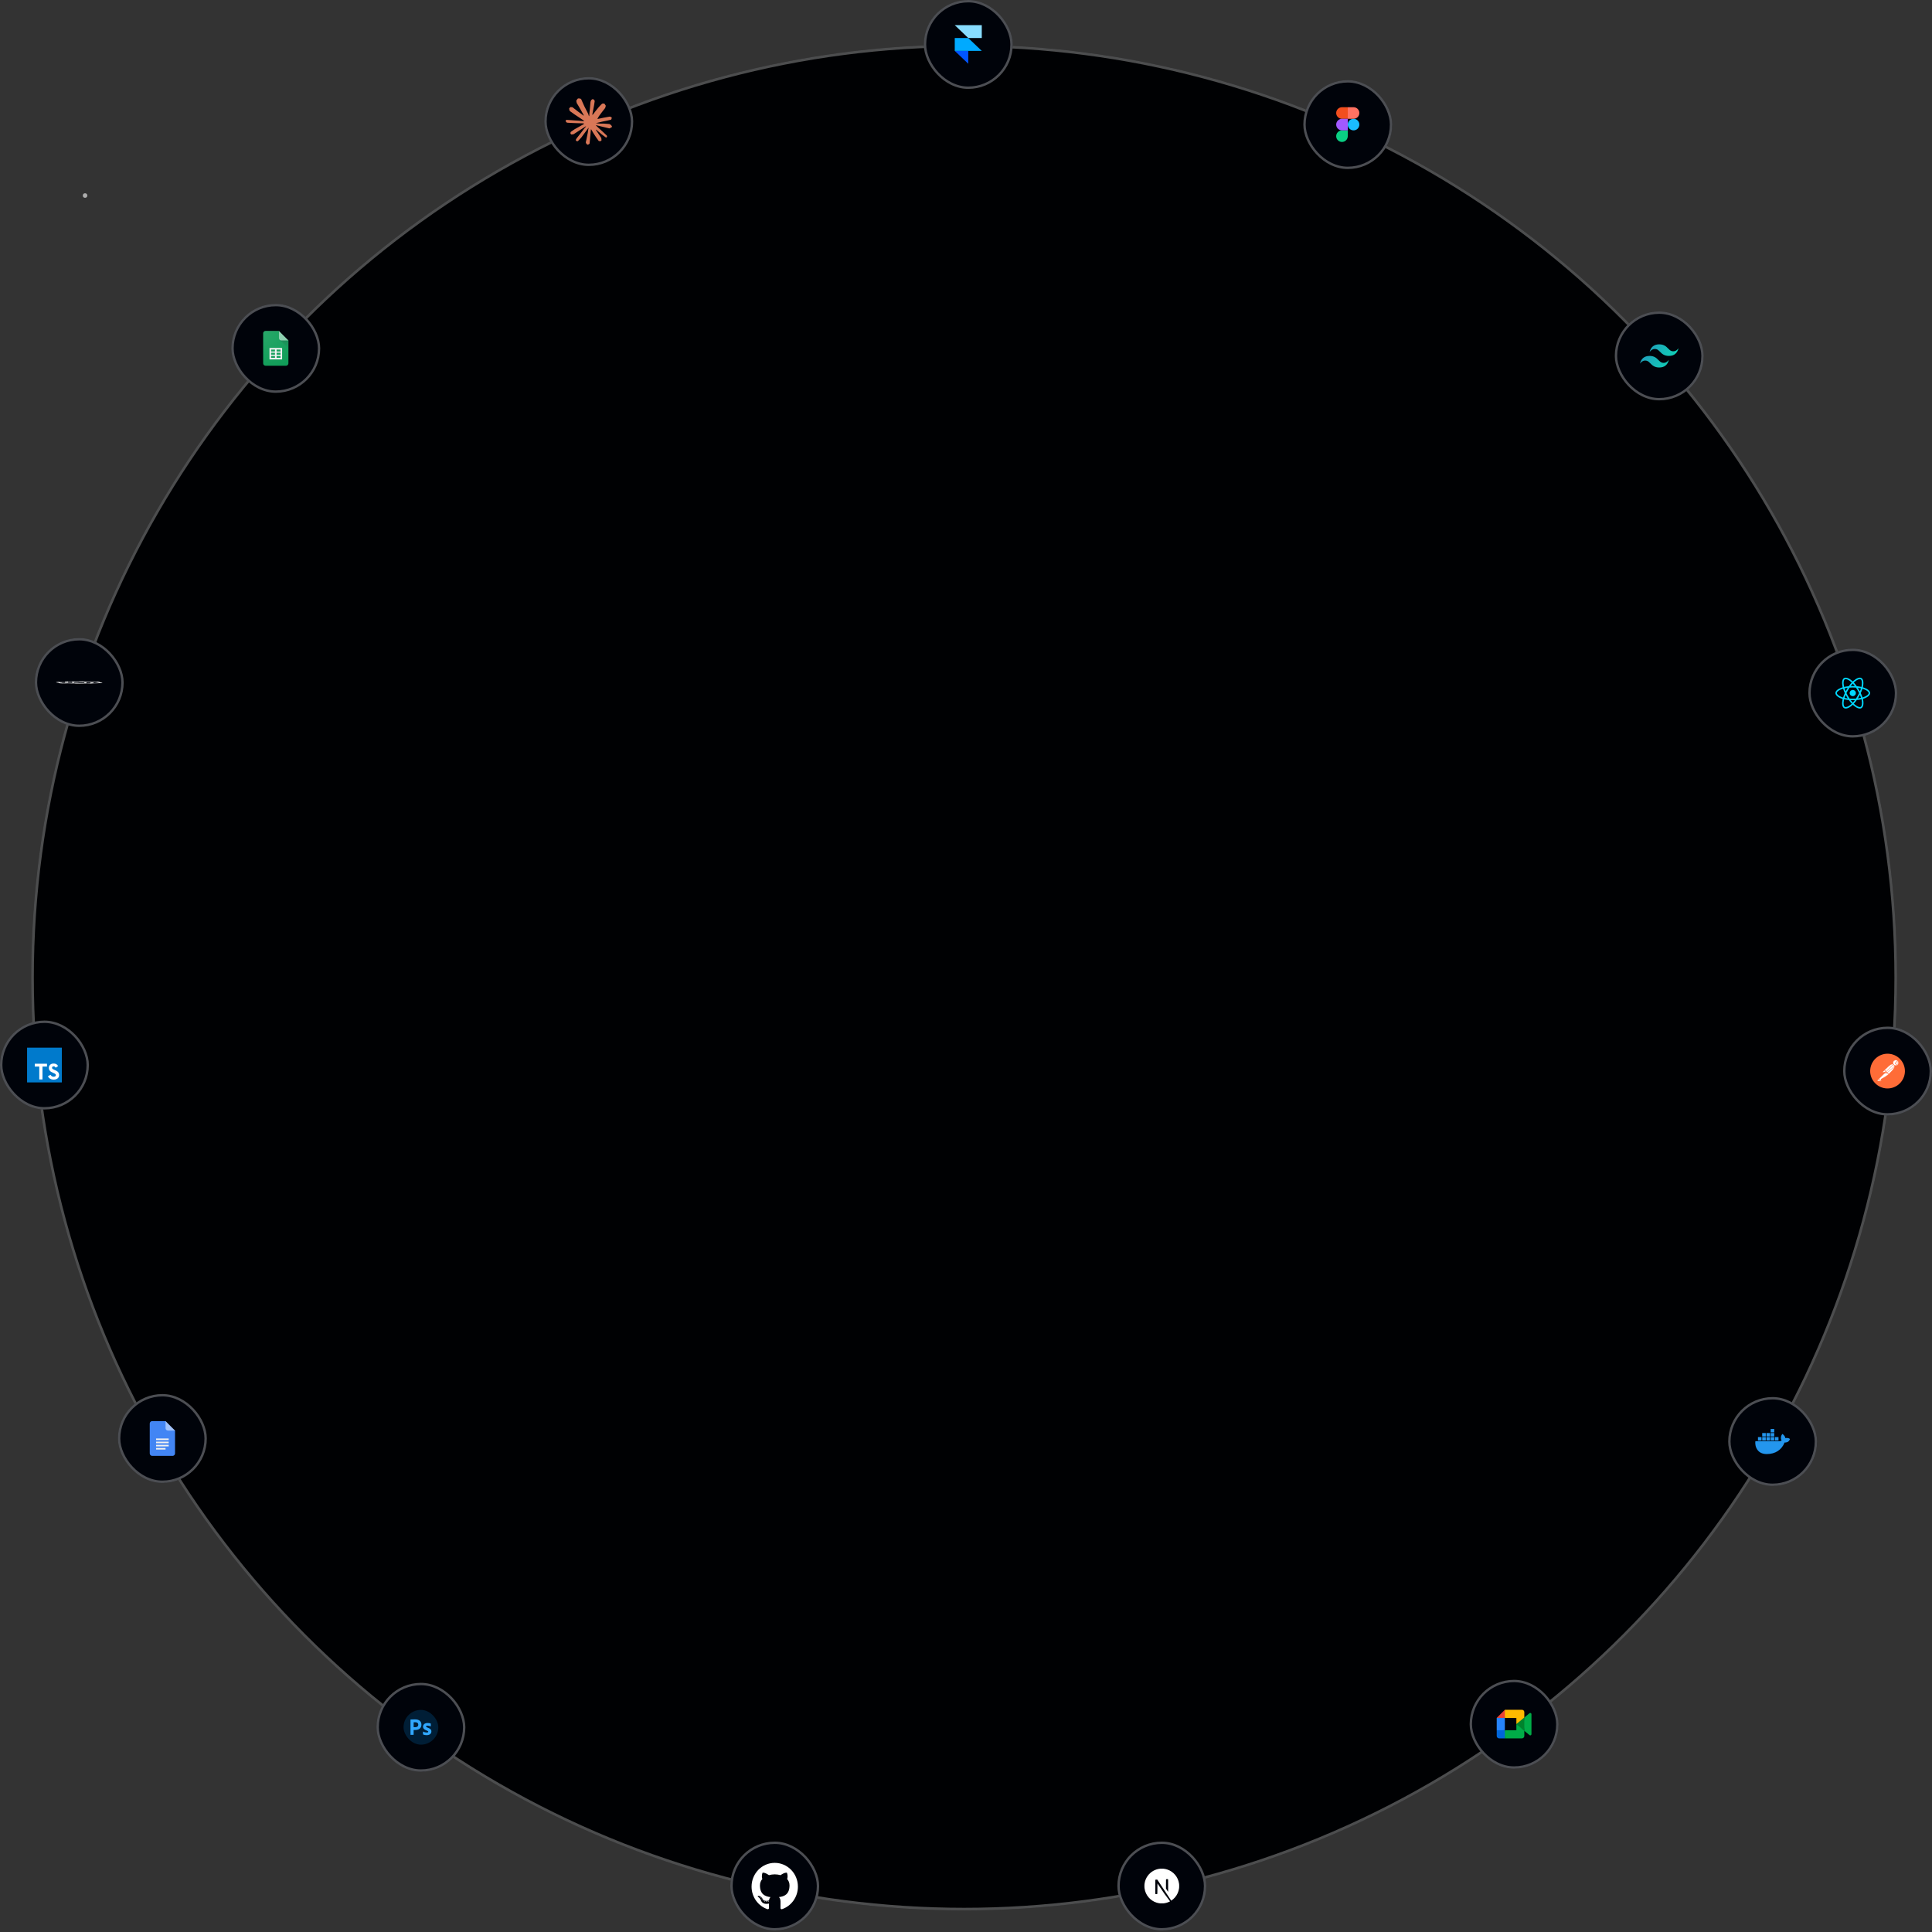 <svg width="726" height="726" viewBox="0 0 726 726" fill="none" xmlns="http://www.w3.org/2000/svg">
<rect x="0" y="0" width="726" height="726" fill="#333333" stroke="none"/>
<circle cx="362.293" cy="367.322" r="350.576" fill="#000103"/>
<circle cx="362.293" cy="367.322" r="350.076" stroke="white" stroke-opacity="0.3"/>
<rect y="383.508" width="33.411" height="33.411" rx="16.706" fill="#00030A"/>
<rect x="0.45" y="383.958" width="32.511" height="32.511" rx="16.256" stroke="white" stroke-opacity="0.3" stroke-width="0.9"/>
<path d="M10.177 400.214V406.743H16.706H23.235V400.214V393.685H16.706H10.177V400.214Z" fill="#007ACC"/>
<path d="M13.065 400.257L13.06 400.792H13.91L14.76 400.792V403.207V405.622H15.361H15.962V403.207V400.792H16.812H17.662V400.268C17.662 399.977 17.656 399.735 17.648 399.729C17.641 399.72 16.607 399.716 15.353 399.718L13.071 399.724L13.065 400.257Z" fill="white"/>
<path d="M20.713 399.709C21.045 399.792 21.298 399.939 21.53 400.18C21.65 400.308 21.828 400.542 21.843 400.598C21.847 400.615 21.279 400.996 20.935 401.21C20.923 401.218 20.873 401.164 20.817 401.081C20.649 400.837 20.473 400.731 20.203 400.712C19.808 400.685 19.552 400.893 19.555 401.239C19.555 401.34 19.569 401.401 19.611 401.484C19.698 401.664 19.859 401.772 20.367 401.991C21.302 402.393 21.702 402.659 21.951 403.036C22.229 403.457 22.291 404.128 22.102 404.628C21.895 405.171 21.381 405.54 20.657 405.662C20.433 405.702 19.903 405.695 19.662 405.652C19.138 405.559 18.64 405.3 18.334 404.96C18.213 404.827 17.979 404.481 17.994 404.456C18 404.448 18.054 404.414 18.114 404.379C18.172 404.346 18.392 404.22 18.599 404.099L18.974 403.882L19.053 403.998C19.163 404.166 19.403 404.396 19.548 404.472C19.965 404.692 20.537 404.661 20.819 404.408C20.939 404.298 20.989 404.184 20.989 404.016C20.989 403.865 20.97 403.799 20.892 403.685C20.79 403.54 20.583 403.417 19.994 403.162C19.32 402.872 19.03 402.692 18.765 402.406C18.611 402.24 18.466 401.975 18.406 401.753C18.357 401.568 18.344 401.106 18.384 400.92C18.522 400.269 19.014 399.815 19.723 399.68C19.953 399.637 20.487 399.653 20.713 399.709Z" fill="white"/>
<rect x="44.316" y="523.844" width="33.411" height="33.411" rx="16.706" fill="#00030A"/>
<rect x="44.766" y="524.294" width="32.511" height="32.511" rx="16.256" stroke="white" stroke-opacity="0.3" stroke-width="0.9"/>
<path d="M62.209 534.021H57.163C56.689 534.021 56.273 534.436 56.273 534.911V546.189C56.273 546.663 56.689 547.079 57.164 547.079H64.88C65.355 547.079 65.771 546.664 65.771 546.189V537.582L63.694 536.098L62.209 534.021Z" fill="#4285F4"/>
<path d="M58.648 543.517H63.396V542.924H58.648L58.648 543.517ZM58.648 544.704H62.209V544.111H58.648V544.704ZM58.648 540.549V541.143H63.396V540.549H58.648ZM58.648 542.33H63.396V541.737H58.648L58.648 542.33Z" fill="#F1F1F1"/>
<path d="M62.209 534.021V536.692C62.209 537.166 62.624 537.582 63.099 537.582H65.77L62.209 534.021Z" fill="#A1C2FA"/>
<rect x="86.929" y="114.2" width="33.411" height="33.411" rx="16.706" fill="#00030A"/>
<rect x="87.379" y="114.65" width="32.511" height="32.511" rx="16.256" stroke="white" stroke-opacity="0.3" stroke-width="0.9"/>
<path d="M104.822 124.376H99.778C99.288 124.376 98.888 124.779 98.888 125.269V136.545C98.888 137.034 99.288 137.435 99.778 137.435H107.491C107.981 137.435 108.381 137.034 108.381 136.545V127.939L106.303 126.455L104.822 124.376Z" fill="#0F9D58"/>
<path d="M101.262 130.756V135.061H106.01V130.756H101.262ZM103.337 134.466H101.854V133.725H103.337V134.466ZM103.337 133.278H101.854V132.536H103.337V133.278ZM103.337 132.092H101.854V131.351H103.337V132.092ZM105.416 134.466H103.932V133.725H105.416V134.466ZM105.416 133.278H103.932V132.536H105.416V133.278ZM105.416 132.092H103.932V131.351H105.416V132.092Z" fill="#F1F1F1"/>
<path d="M105.082 127.678L108.382 130.978V127.938L105.082 127.678Z" fill="url(#paint0_linear_886_803)"/>
<path d="M104.822 124.377V127.047C104.822 127.539 105.22 127.937 105.712 127.937H108.382L104.822 124.377Z" fill="#87CEAC"/>
<path d="M99.778 124.376C99.288 124.376 98.888 124.779 98.888 125.269V125.343C98.888 124.853 99.288 124.452 99.778 124.452H104.822V124.376H99.778V124.376Z" fill="white" fill-opacity="0.2"/>
<path d="M107.492 137.358H99.778C99.288 137.358 98.888 136.957 98.888 136.468V136.542C98.888 137.031 99.288 137.432 99.778 137.432H107.491C107.981 137.432 108.381 137.031 108.381 136.542V136.468C108.381 136.957 107.981 137.358 107.492 137.358Z" fill="#263238" fill-opacity="0.2"/>
<path d="M105.711 127.938C105.219 127.938 104.821 127.541 104.821 127.048V127.122C104.821 127.614 105.219 128.012 105.711 128.012H108.381V127.938H105.711Z" fill="#263238" fill-opacity="0.1"/>
<path d="M104.822 124.376H99.778C99.288 124.376 98.888 124.779 98.888 125.269V136.545C98.888 137.034 99.288 137.435 99.778 137.435H107.491C107.981 137.435 108.381 137.034 108.381 136.545V127.939L104.822 124.376Z" fill="url(#paint1_radial_886_803)"/>
<rect x="13.067" y="239.764" width="33.411" height="33.411" rx="16.706" fill="#00030A"/>
<rect x="13.517" y="240.214" width="32.511" height="32.511" rx="16.256" stroke="white" stroke-opacity="0.3" stroke-width="0.9"/>
<path d="M37.331 256.379C37.529 256.345 37.597 256.309 37.532 256.274C37.467 256.239 37.27 256.205 36.953 256.174C36.484 256.128 35.767 256.091 34.907 256.069C34.046 256.047 33.086 256.042 32.164 256.053C31.749 256.026 31.238 256.005 30.667 255.991C30.095 255.976 29.475 255.969 28.849 255.969C27.907 255.969 26.989 255.986 26.227 256.017C25.465 256.049 24.898 256.093 24.608 256.144C23.994 256.151 23.414 256.165 22.907 256.186C22.4 256.207 21.978 256.234 21.668 256.265C21.195 256.311 20.993 256.364 21.092 256.417C21.19 256.47 21.583 256.52 22.215 256.56C22.017 256.594 21.948 256.629 22.014 256.665C22.079 256.7 22.276 256.734 22.593 256.765C23.062 256.811 23.779 256.848 24.639 256.869C25.5 256.891 26.46 256.897 27.381 256.885C27.797 256.912 28.308 256.933 28.88 256.948C29.451 256.962 30.071 256.969 30.697 256.969C31.64 256.969 32.558 256.953 33.321 256.921C34.083 256.89 34.65 256.846 34.94 256.795C35.553 256.788 36.133 256.773 36.64 256.752C37.147 256.731 37.569 256.705 37.879 256.674C38.352 256.628 38.553 256.574 38.454 256.521C38.356 256.468 37.962 256.418 37.331 256.379ZM30.698 256.904C29.925 256.904 29.175 256.889 28.581 256.861C28.608 256.86 28.655 256.858 28.686 256.857L32.199 256.742C32.288 256.739 32.361 256.735 32.412 256.73C32.463 256.725 32.489 256.72 32.488 256.714V256.433L33.973 256.482C33.981 256.482 33.988 256.482 33.993 256.483C33.998 256.483 34.001 256.484 34.002 256.484V256.716C34.001 256.766 33.653 256.814 33.034 256.849C32.414 256.884 31.574 256.904 30.698 256.904L30.698 256.904ZM23.593 256.732C23.206 256.694 23.066 256.65 23.199 256.606C23.225 256.607 23.27 256.609 23.303 256.61L26.817 256.725C26.904 256.728 27.004 256.729 27.105 256.729C27.207 256.729 27.306 256.728 27.394 256.725L31.684 256.585V256.682C31.684 256.682 31.683 256.683 31.679 256.683C31.675 256.684 31.669 256.684 31.662 256.684L28.111 256.801C27.351 256.825 26.448 256.832 25.602 256.819C24.755 256.806 24.032 256.775 23.593 256.732ZM22.669 256.297C23.055 256.259 23.664 256.23 24.391 256.215C24.391 256.217 24.389 256.22 24.389 256.222V256.452C24.388 256.458 24.415 256.463 24.466 256.468C24.516 256.473 24.589 256.477 24.677 256.48L28.967 256.621L27.482 256.669C27.475 256.669 27.466 256.67 27.457 256.67C27.449 256.67 27.44 256.67 27.432 256.669L23.879 256.553C23.121 256.528 22.567 256.487 22.34 256.439C22.114 256.391 22.232 256.34 22.669 256.297ZM34.871 256.458L30.581 256.318L32.066 256.269C32.073 256.269 32.082 256.269 32.09 256.269C32.099 256.269 32.108 256.269 32.116 256.269L35.668 256.385C36.212 256.403 36.656 256.429 36.946 256.461C37.237 256.492 37.363 256.528 37.309 256.563C37.256 256.599 37.025 256.633 36.644 256.661C36.263 256.69 35.747 256.711 35.157 256.723V256.486C35.158 256.481 35.132 256.475 35.082 256.47C35.031 256.465 34.958 256.461 34.871 256.458ZM36.349 256.332C36.322 256.331 36.277 256.33 36.244 256.329L32.73 256.214C32.643 256.211 32.543 256.209 32.442 256.209C32.341 256.209 32.241 256.211 32.154 256.214L27.864 256.354V256.257C27.863 256.256 27.865 256.256 27.869 256.255C27.873 256.255 27.878 256.254 27.885 256.254L31.437 256.138C31.981 256.12 32.603 256.112 33.231 256.113C33.858 256.115 34.465 256.126 34.981 256.147C35.496 256.167 35.898 256.195 36.141 256.228C36.383 256.261 36.455 256.297 36.349 256.332ZM27.056 256.505L25.571 256.457C25.563 256.457 25.556 256.456 25.552 256.456C25.547 256.455 25.543 256.455 25.542 256.454V256.222C25.543 256.186 25.722 256.151 26.059 256.121C26.397 256.091 26.878 256.067 27.447 256.052C28.016 256.037 28.649 256.032 29.272 256.036C29.895 256.041 30.483 256.055 30.965 256.078C30.93 256.079 30.896 256.08 30.861 256.081L27.347 256.196C27.259 256.199 27.186 256.203 27.136 256.208C27.085 256.213 27.058 256.219 27.059 256.225L27.056 256.505ZM27.863 256.407L29.773 256.344L31.684 256.407V256.532L29.774 256.594L27.863 256.532V256.407Z" fill="white"/>
<rect x="347.146" width="33.411" height="33.411" rx="16.706" fill="#00030A"/>
<rect x="347.596" y="0.45" width="32.511" height="32.511" rx="16.256" stroke="white" stroke-opacity="0.3" stroke-width="0.9"/>
<path fill-rule="evenodd" clip-rule="evenodd" d="M358.773 19.124H363.852V23.96L358.773 19.124Z" fill="#0055FF"/>
<path d="M363.852 14.288H358.773V19.124H368.93L363.852 14.288Z" fill="#00AAFF"/>
<path d="M358.773 9.451L363.852 14.288H368.93V9.451H358.773Z" fill="#88DDFF"/>
<rect x="204.538" y="28.976" width="33.411" height="33.411" rx="16.706" fill="#00030A"/>
<rect x="204.988" y="29.426" width="32.511" height="32.511" rx="16.256" stroke="white" stroke-opacity="0.3" stroke-width="0.9"/>
<path d="M215.954 48.553L219.379 46.632L219.437 46.464L219.379 46.371H219.212L218.639 46.336L216.682 46.283L214.985 46.213L213.34 46.125L212.926 46.036L212.538 45.525L212.578 45.269L212.926 45.036L213.424 45.08L214.526 45.155L216.179 45.269L217.378 45.34L219.154 45.525H219.437L219.476 45.41L219.379 45.34L219.304 45.269L217.594 44.11L215.743 42.885L214.773 42.179L214.248 41.822L213.984 41.487L213.869 40.756L214.345 40.231L214.985 40.275L215.148 40.319L215.796 40.817L217.18 41.889L218.987 43.22L219.251 43.44L219.357 43.365L219.37 43.312L219.251 43.114L218.268 41.337L217.219 39.53L216.752 38.781L216.629 38.331C216.585 38.146 216.554 37.992 216.554 37.802L217.096 37.066L217.396 36.969L218.119 37.066L218.423 37.331L218.872 38.358L219.6 39.975L220.728 42.175L221.059 42.827L221.235 43.431L221.301 43.616H221.416V43.511L221.508 42.272L221.68 40.751L221.848 38.794L221.905 38.243L222.178 37.582L222.72 37.225L223.144 37.428L223.492 37.926L223.443 38.248L223.236 39.592L222.831 41.699L222.566 43.109H222.72L222.897 42.933L223.611 41.986L224.81 40.487L225.339 39.892L225.956 39.235L226.353 38.922H227.102L227.653 39.742L227.406 40.588L226.635 41.567L225.996 42.395L225.079 43.63L224.506 44.617L224.559 44.696L224.695 44.683L226.767 44.242L227.887 44.04L229.222 43.81L229.826 44.093L229.892 44.379L229.654 44.965L228.226 45.318L226.551 45.653L224.056 46.244L224.025 46.266L224.06 46.31L225.185 46.416L225.665 46.442H226.842L229.033 46.605L229.606 46.984L229.95 47.447L229.892 47.8L229.011 48.249L227.82 47.967L225.043 47.306L224.091 47.068H223.959V47.147L224.753 47.923L226.207 49.237L228.028 50.929L228.12 51.348L227.887 51.679L227.64 51.643L226.04 50.44L225.423 49.898L224.025 48.721H223.933V48.844L224.254 49.316L225.956 51.873L226.044 52.657L225.921 52.913L225.48 53.067L224.995 52.979L223.999 51.582L222.972 50.008L222.143 48.597L222.042 48.655L221.552 53.922L221.323 54.191L220.794 54.394L220.353 54.059L220.12 53.517L220.353 52.446L220.636 51.048L220.865 49.937L221.072 48.558L221.195 48.099L221.186 48.069L221.085 48.082L220.045 49.51L218.462 51.648L217.211 52.988L216.911 53.107L216.391 52.838L216.439 52.357L216.73 51.93L218.462 49.726L219.507 48.359L220.181 47.57L220.177 47.456H220.137L215.535 50.444L214.716 50.55L214.363 50.22L214.407 49.677L214.575 49.501L215.959 48.549L215.954 48.553Z" fill="#D97757"/>
<rect x="606.797" y="117.041" width="33.411" height="33.411" rx="16.706" fill="#00030A"/>
<rect x="607.247" y="117.491" width="32.511" height="32.511" rx="16.256" stroke="white" stroke-opacity="0.3" stroke-width="0.9"/>
<path d="M623.503 129.394C621.568 129.394 620.359 130.361 619.875 132.295C620.601 131.328 621.447 130.965 622.415 131.207C622.966 131.345 623.361 131.746 623.798 132.189C624.509 132.911 625.332 133.746 627.13 133.746C629.065 133.746 630.274 132.779 630.758 130.845C630.032 131.812 629.186 132.175 628.218 131.933C627.667 131.795 627.272 131.394 626.835 130.951C626.124 130.229 625.301 129.394 623.503 129.394ZM619.875 133.746C617.941 133.746 616.732 134.714 616.248 136.648C616.974 135.681 617.82 135.318 618.787 135.56C619.339 135.698 619.734 136.098 620.17 136.542C620.882 137.264 621.705 138.099 623.503 138.099C625.437 138.099 626.647 137.132 627.13 135.197C626.405 136.165 625.558 136.527 624.591 136.286C624.039 136.148 623.645 135.747 623.208 135.304C622.497 134.582 621.674 133.746 619.875 133.746Z" fill="url(#paint2_linear_886_803)"/>
<rect x="489.756" y="30.113" width="33.411" height="33.411" rx="16.706" fill="#00030A"/>
<rect x="490.206" y="30.563" width="32.511" height="32.511" rx="16.256" stroke="white" stroke-opacity="0.3" stroke-width="0.9"/>
<g clip-path="url(#clip0_886_803)">
<path d="M506.461 46.819C506.461 46.241 506.69 45.688 507.098 45.28C507.507 44.871 508.06 44.642 508.637 44.642C509.215 44.642 509.768 44.871 510.176 45.28C510.584 45.688 510.814 46.241 510.814 46.819C510.814 47.396 510.584 47.949 510.176 48.358C509.768 48.766 509.215 48.995 508.637 48.995C508.06 48.995 507.507 48.766 507.098 48.358C506.69 47.949 506.461 47.396 506.461 46.819V46.819Z" fill="#1ABCFE"/>
<path d="M502.108 51.171C502.108 50.594 502.338 50.04 502.746 49.632C503.154 49.224 503.708 48.995 504.285 48.995H506.461V51.171C506.461 51.748 506.232 52.302 505.824 52.71C505.416 53.118 504.862 53.347 504.285 53.347C503.708 53.347 503.154 53.118 502.746 52.71C502.338 52.302 502.108 51.748 502.108 51.171V51.171Z" fill="#0ACF83"/>
<path d="M506.461 40.289V44.642H508.637C509.215 44.642 509.768 44.413 510.176 44.005C510.584 43.596 510.814 43.043 510.814 42.465C510.814 41.888 510.584 41.335 510.176 40.926C509.768 40.518 509.215 40.289 508.637 40.289H506.461Z" fill="#FF7262"/>
<path d="M502.108 42.465C502.108 43.043 502.338 43.596 502.746 44.005C503.154 44.413 503.708 44.642 504.285 44.642H506.461V40.289H504.285C503.708 40.289 503.154 40.518 502.746 40.926C502.338 41.335 502.108 41.888 502.108 42.465V42.465Z" fill="#F24E1E"/>
<path d="M502.108 46.819C502.108 47.396 502.338 47.949 502.746 48.358C503.154 48.766 503.708 48.995 504.285 48.995H506.461V44.642H504.285C503.708 44.642 503.154 44.871 502.746 45.28C502.338 45.688 502.108 46.241 502.108 46.819V46.819Z" fill="#A259FF"/>
</g>
<rect x="141.472" y="632.363" width="33.411" height="33.411" rx="16.706" fill="#00030A"/>
<rect x="141.922" y="632.813" width="32.511" height="32.511" rx="16.256" stroke="white" stroke-opacity="0.3" stroke-width="0.9"/>
<rect x="151.648" y="642.54" width="13.059" height="13.059" rx="6.529" fill="#001E36"/>
<path fill-rule="evenodd" clip-rule="evenodd" d="M154.249 651.847V646.197C154.249 646.158 154.265 646.136 154.303 646.136C154.396 646.136 154.483 646.136 154.608 646.131C154.675 646.128 154.744 646.127 154.815 646.125C154.882 646.124 154.95 646.123 155.022 646.12C155.098 646.117 155.177 646.116 155.258 646.114C155.335 646.113 155.414 646.112 155.495 646.109C155.664 646.104 155.827 646.104 155.99 646.104C156.436 646.104 156.806 646.158 157.111 646.274C157.383 646.367 157.633 646.521 157.84 646.724C158.014 646.9 158.15 647.114 158.237 647.35C158.319 647.581 158.362 647.817 158.362 648.064C158.362 648.536 158.254 648.926 158.036 649.233C157.818 649.541 157.514 649.771 157.16 649.903C156.79 650.041 156.382 650.09 155.936 650.09C155.805 650.09 155.718 650.09 155.664 650.084C155.609 650.079 155.533 650.079 155.43 650.079L155.43 651.842C155.435 651.88 155.408 651.913 155.37 651.918H154.314C154.271 651.918 154.249 651.897 154.249 651.847ZM155.435 647.196V649.041L155.452 649.042C155.521 649.047 155.587 649.052 155.647 649.052H155.936C156.148 649.052 156.36 649.019 156.561 648.953C156.736 648.904 156.888 648.8 157.008 648.662C157.122 648.525 157.176 648.338 157.176 648.097C157.182 647.927 157.138 647.756 157.051 647.608C156.959 647.465 156.828 647.355 156.67 647.295C156.469 647.213 156.251 647.18 156.028 647.185C155.887 647.185 155.762 647.185 155.658 647.191C155.549 647.185 155.473 647.191 155.435 647.196Z" fill="#31A8FF"/>
<path d="M161.235 648.52C161.42 648.558 161.594 648.618 161.758 648.706C161.779 648.717 161.807 648.717 161.856 648.706C161.872 648.695 161.883 648.673 161.883 648.651V647.756C161.883 647.734 161.877 647.712 161.872 647.69C161.861 647.668 161.839 647.646 161.818 647.641C161.671 647.581 161.513 647.537 161.35 647.515C161.127 647.482 160.898 647.465 160.675 647.465C160.289 647.465 159.968 647.526 159.712 647.657C159.478 647.767 159.277 647.943 159.141 648.163C159.021 648.366 158.956 648.591 158.956 648.827C158.95 649.019 158.994 649.211 159.081 649.387C159.184 649.574 159.326 649.733 159.494 649.854C159.734 650.019 159.989 650.15 160.267 650.249C160.533 650.354 160.713 650.436 160.8 650.507C160.887 650.579 160.931 650.65 160.931 650.727C160.931 650.826 160.871 650.919 160.784 650.958C160.686 651.007 160.539 651.034 160.332 651.034C160.114 651.034 159.897 651.007 159.69 650.952C159.451 650.897 159.228 650.809 159.015 650.683C158.999 650.672 158.983 650.667 158.966 650.678C158.95 650.688 158.945 650.71 158.945 650.727V651.682C158.939 651.726 158.966 651.765 159.004 651.787C159.179 651.869 159.369 651.929 159.559 651.962C159.804 652.012 160.049 652.034 160.299 652.034C160.691 652.034 161.018 651.973 161.284 651.858C161.529 651.759 161.741 651.589 161.894 651.369C162.035 651.155 162.111 650.897 162.106 650.639C162.111 650.441 162.068 650.249 161.981 650.073C161.877 649.887 161.73 649.733 161.551 649.618C161.29 649.453 161.007 649.316 160.713 649.217C160.582 649.162 160.452 649.102 160.327 649.036C160.256 648.997 160.191 648.948 160.142 648.887C160.109 648.844 160.087 648.794 160.087 648.745C160.087 648.695 160.104 648.64 160.131 648.596C160.169 648.542 160.229 648.503 160.299 648.487C160.403 648.459 160.517 648.443 160.626 648.448C160.833 648.448 161.034 648.476 161.235 648.52Z" fill="#31A8FF"/>
<rect x="274.422" y="692.02" width="33.411" height="33.411" rx="16.706" fill="#00030A"/>
<rect x="274.872" y="692.47" width="32.511" height="32.511" rx="16.256" stroke="white" stroke-opacity="0.3" stroke-width="0.9"/>
<g clip-path="url(#clip1_886_803)">
<path d="M291.128 700.02C286.32 700.02 282.422 704.016 282.422 708.946C282.422 712.89 284.916 716.236 288.375 717.416C288.811 717.499 288.97 717.222 288.97 716.987C288.97 716.774 288.962 716.071 288.958 715.325C286.536 715.865 286.025 714.272 286.025 714.272C285.629 713.24 285.059 712.966 285.059 712.966C284.269 712.412 285.118 712.423 285.118 712.423C285.993 712.486 286.453 713.343 286.453 713.343C287.229 714.707 288.489 714.313 288.986 714.085C289.064 713.508 289.29 713.114 289.539 712.891C287.605 712.666 285.573 711.9 285.573 708.48C285.573 707.505 285.913 706.709 286.47 706.084C286.379 705.859 286.081 704.951 286.554 703.722C286.554 703.722 287.285 703.482 288.949 704.637C289.643 704.439 290.388 704.34 291.128 704.336C291.868 704.34 292.613 704.439 293.309 704.637C294.97 703.482 295.7 703.722 295.7 703.722C296.174 704.951 295.876 705.859 295.786 706.084C296.344 706.709 296.682 707.505 296.682 708.48C296.682 711.908 294.645 712.663 292.706 712.884C293.019 713.161 293.297 713.704 293.297 714.537C293.297 715.731 293.287 716.693 293.287 716.987C293.287 717.224 293.444 717.503 293.885 717.415C297.342 716.233 299.833 712.889 299.833 708.946C299.833 704.016 295.936 700.02 291.128 700.02" fill="white"/>
<path d="M285.744 712.775C285.725 712.819 285.657 712.832 285.596 712.802C285.532 712.773 285.497 712.713 285.518 712.669C285.536 712.624 285.604 712.611 285.667 712.642C285.73 712.67 285.766 712.731 285.744 712.775Z" fill="white"/>
<path d="M286.096 713.174C286.055 713.213 285.974 713.195 285.919 713.133C285.862 713.072 285.851 712.989 285.894 712.95C285.936 712.911 286.015 712.929 286.072 712.99C286.129 713.053 286.14 713.135 286.096 713.174Z" fill="white"/>
<path d="M286.439 713.683C286.386 713.721 286.299 713.685 286.245 713.607C286.192 713.528 286.192 713.434 286.246 713.396C286.3 713.359 286.386 713.392 286.44 713.47C286.493 713.55 286.493 713.645 286.439 713.683Z" fill="white"/>
<path d="M286.908 714.175C286.861 714.228 286.759 714.214 286.685 714.141C286.609 714.07 286.588 713.969 286.636 713.915C286.684 713.862 286.786 713.877 286.861 713.949C286.936 714.02 286.959 714.122 286.908 714.175Z" fill="white"/>
<path d="M287.556 714.46C287.535 714.53 287.437 714.561 287.339 714.532C287.241 714.501 287.176 714.42 287.196 714.35C287.216 714.281 287.315 714.248 287.414 714.279C287.512 714.31 287.576 714.39 287.556 714.46Z" fill="white"/>
<path d="M288.267 714.513C288.27 714.586 288.186 714.647 288.083 714.648C287.979 714.65 287.895 714.591 287.894 714.52C287.894 714.446 287.975 714.386 288.079 714.384C288.182 714.382 288.267 714.441 288.267 714.513Z" fill="white"/>
<path d="M288.929 714.399C288.941 714.47 288.869 714.543 288.767 714.562C288.666 714.581 288.573 714.537 288.56 714.467C288.547 714.394 288.62 714.321 288.721 714.302C288.824 714.284 288.916 714.327 288.929 714.399Z" fill="white"/>
</g>
<rect x="419.871" y="692.021" width="33.411" height="33.411" rx="16.706" fill="#00030A"/>
<rect x="420.321" y="692.471" width="32.511" height="32.511" rx="16.256" stroke="white" stroke-opacity="0.3" stroke-width="0.9"/>
<path d="M436.15 702.2C436.121 702.203 436.032 702.212 435.952 702.218C434.097 702.385 432.36 703.386 431.259 704.924C430.647 705.779 430.255 706.749 430.107 707.776C430.054 708.135 430.048 708.241 430.048 708.727C430.048 709.214 430.054 709.32 430.107 709.678C430.461 712.13 432.206 714.19 434.573 714.953C434.997 715.09 435.444 715.183 435.952 715.239C436.15 715.261 437.005 715.261 437.203 715.239C438.08 715.142 438.822 714.925 439.555 714.551C439.668 714.494 439.689 714.478 439.674 714.466C439.664 714.458 439.185 713.816 438.611 713.04L437.566 711.63L436.258 709.694C435.538 708.629 434.946 707.759 434.941 707.759C434.936 707.757 434.93 708.618 434.928 709.668C434.924 711.507 434.923 711.581 434.9 711.625C434.867 711.687 434.841 711.713 434.787 711.741C434.747 711.761 434.711 711.765 434.518 711.765H434.297L434.239 711.728C434.2 711.704 434.172 711.672 434.153 711.635L434.126 711.577L434.129 709.018L434.133 706.458L434.172 706.408C434.193 706.381 434.236 706.347 434.267 706.33C434.319 706.305 434.339 706.302 434.56 706.302C434.821 706.302 434.864 706.313 434.932 706.387C434.951 706.407 435.659 707.474 436.507 708.759C437.355 710.044 438.514 711.799 439.083 712.661L440.117 714.227L440.169 714.193C440.633 713.891 441.123 713.462 441.511 713.016C442.337 712.067 442.869 710.911 443.048 709.678C443.1 709.32 443.106 709.214 443.106 708.727C443.106 708.241 443.1 708.135 443.048 707.776C442.693 705.325 440.948 703.265 438.581 702.502C438.164 702.366 437.72 702.273 437.222 702.217C437.099 702.204 436.255 702.19 436.15 702.2ZM438.822 706.149C438.884 706.18 438.934 706.239 438.951 706.3C438.962 706.333 438.964 707.043 438.962 708.642L438.958 710.937L438.553 710.316L438.147 709.696V708.028C438.147 706.949 438.152 706.343 438.16 706.314C438.18 706.242 438.225 706.186 438.286 706.153C438.339 706.126 438.358 706.124 438.558 706.124C438.747 706.124 438.78 706.126 438.822 706.149Z" fill="white"/>
<rect x="552.253" y="631.227" width="33.411" height="33.411" rx="16.706" fill="#00030A"/>
<rect x="552.703" y="631.677" width="32.511" height="32.511" rx="16.256" stroke="white" stroke-opacity="0.3" stroke-width="0.9"/>
<path d="M569.816 647.864L571.089 649.319L572.801 650.413L573.1 647.874L572.801 645.39L571.057 646.351L569.816 647.864Z" fill="#00832D"/>
<path d="M562.43 650.177V652.341C562.43 652.836 562.83 653.237 563.325 653.237H565.489L565.937 651.601L565.489 650.177L564.004 649.729L562.43 650.177Z" fill="#0066DA"/>
<path d="M565.489 642.491L562.43 645.551L564.004 645.998L565.489 645.551L565.929 644.146L565.489 642.491Z" fill="#E94235"/>
<path d="M565.489 645.551H562.43V650.177H565.489V645.551Z" fill="#2684FC"/>
<path d="M574.756 643.786L572.802 645.39V650.413L574.765 652.022C575.059 652.252 575.488 652.042 575.488 651.669V644.133C575.488 643.754 575.049 643.547 574.756 643.786ZM569.817 647.864V650.177H565.489V653.236H571.907C572.401 653.236 572.802 652.836 572.802 652.341V650.413L569.817 647.864Z" fill="#00AC47"/>
<path d="M571.907 642.491H565.489V645.551H569.817V647.864L572.802 645.39V643.387C572.802 642.892 572.401 642.491 571.907 642.491Z" fill="#FFBA00"/>
<rect x="649.408" y="524.98" width="33.411" height="33.411" rx="16.706" fill="#00030A"/>
<rect x="649.858" y="525.43" width="32.511" height="32.511" rx="16.256" stroke="white" stroke-opacity="0.3" stroke-width="0.9"/>
<path d="M672.374 540.57C672.08 540.366 671.406 540.29 670.879 540.392C670.818 539.882 670.536 539.435 670.046 539.04L669.764 538.836L669.568 539.129C669.323 539.512 669.201 540.047 669.237 540.557C669.25 540.736 669.311 541.055 669.495 541.335C669.323 541.437 668.968 541.565 668.502 541.565H659.644L659.619 541.667C659.534 542.177 659.534 543.771 660.538 544.995C661.298 545.926 662.425 546.398 663.908 546.398C667.118 546.398 669.495 544.855 670.61 542.062C671.051 542.075 671.994 542.062 672.472 541.106C672.484 541.08 672.509 541.029 672.595 540.838L672.644 540.736L672.374 540.57ZM666.726 536.974H665.378V538.249H666.726V536.974ZM666.726 538.504H665.378V539.78H666.726V538.504ZM665.133 538.504H663.785V539.78H665.133V538.504ZM663.54 538.504H662.192V539.78H663.54V538.504ZM661.947 540.035H660.6V541.31H661.947V540.035ZM663.54 540.035H662.192V541.31H663.54V540.035ZM665.133 540.035H663.785V541.31H665.133V540.035ZM666.726 540.035H665.378V541.31H666.726V540.035ZM668.318 540.035H666.971V541.31H668.318V540.035Z" fill="#2396ED"/>
<rect x="692.589" y="385.781" width="33.411" height="33.411" rx="16.706" fill="#00030A"/>
<rect x="693.039" y="386.231" width="32.511" height="32.511" rx="16.256" stroke="white" stroke-opacity="0.3" stroke-width="0.9"/>
<path d="M715.771 403.316C716.228 399.738 713.701 396.468 710.131 396.011C706.56 395.554 703.276 398.08 702.819 401.651C702.362 405.222 704.888 408.499 708.459 408.963C712.037 409.42 715.307 406.893 715.771 403.316Z" fill="#FF6C37"/>
<path d="M711.652 400.15L708.897 402.905L708.12 402.128C710.829 399.419 711.097 399.654 711.652 400.15Z" fill="white"/>
<path d="M708.897 402.97C708.877 402.97 708.864 402.963 708.851 402.95L708.067 402.174C708.041 402.147 708.041 402.108 708.067 402.082C710.822 399.327 711.11 399.588 711.691 400.111C711.704 400.124 711.71 400.137 711.71 400.156C711.71 400.176 711.704 400.189 711.691 400.202L708.936 402.95C708.929 402.963 708.91 402.97 708.897 402.97ZM708.211 402.128L708.897 402.813L711.553 400.156C711.07 399.725 710.744 399.595 708.211 402.128Z" fill="#FF6C37"/>
<path d="M709.686 403.695L708.936 402.944L711.69 400.189C712.428 400.933 711.325 402.141 709.686 403.695Z" fill="white"/>
<path d="M709.686 403.76C709.667 403.76 709.654 403.753 709.641 403.74L708.89 402.989C708.877 402.976 708.877 402.963 708.877 402.944C708.877 402.924 708.883 402.911 708.897 402.898L711.651 400.143C711.678 400.117 711.717 400.117 711.743 400.143C711.913 400.3 712.004 400.522 711.997 400.75C711.984 401.475 711.162 402.395 709.739 403.74C709.719 403.753 709.699 403.76 709.686 403.76ZM709.027 402.944C709.445 403.368 709.621 403.538 709.686 403.603C710.783 402.559 711.847 401.488 711.854 400.75C711.86 400.581 711.795 400.411 711.684 400.28L709.027 402.944Z" fill="#FF6C37"/>
<path d="M708.132 402.147L708.687 402.702C708.7 402.715 708.7 402.728 708.687 402.741C708.681 402.748 708.681 402.748 708.674 402.748L707.525 402.996C707.466 403.002 707.414 402.963 707.401 402.905C707.395 402.872 707.408 402.839 707.427 402.82L708.093 402.154C708.106 402.141 708.126 402.134 708.132 402.147Z" fill="white"/>
<path d="M707.506 403.061C707.408 403.061 707.336 402.983 707.336 402.885C707.336 402.839 707.356 402.794 707.388 402.761L708.054 402.095C708.093 402.063 708.145 402.063 708.185 402.095L708.739 402.65C708.779 402.683 708.779 402.742 708.739 402.781C708.726 402.794 708.713 402.8 708.694 402.807L707.545 403.055C707.532 403.055 707.519 403.061 707.506 403.061ZM708.113 402.219L707.473 402.859C707.46 402.872 707.453 402.892 707.466 402.911C707.473 402.931 707.493 402.937 707.512 402.931L708.589 402.696L708.113 402.219Z" fill="#FF6C37"/>
<path d="M713.107 398.622C712.689 398.218 712.017 398.231 711.612 398.655C711.207 399.079 711.221 399.745 711.645 400.15C711.991 400.483 712.513 400.542 712.924 400.294L712.18 399.549L713.107 398.622Z" fill="white"/>
<path d="M712.376 400.509C711.756 400.509 711.253 400.006 711.253 399.386C711.253 398.766 711.756 398.263 712.376 398.263C712.663 398.263 712.944 398.374 713.153 398.577C713.166 398.59 713.172 398.603 713.172 398.622C713.172 398.642 713.166 398.655 713.153 398.668L712.271 399.549L712.963 400.241C712.989 400.267 712.989 400.306 712.963 400.333C712.957 400.339 712.957 400.339 712.95 400.346C712.781 400.45 712.578 400.509 712.376 400.509ZM712.376 398.4C711.827 398.4 711.383 398.844 711.39 399.393C711.39 399.941 711.834 400.385 712.382 400.378C712.532 400.378 712.683 400.346 712.82 400.274L712.134 399.595C712.121 399.582 712.115 399.569 712.115 399.549C712.115 399.53 712.121 399.517 712.134 399.504L713.009 398.629C712.833 398.479 712.611 398.4 712.376 398.4Z" fill="#FF6C37"/>
<path d="M713.126 398.642L713.113 398.629L712.18 399.549L712.917 400.287C712.989 400.241 713.061 400.189 713.12 400.13C713.538 399.719 713.538 399.053 713.126 398.642Z" fill="white"/>
<path d="M712.925 400.359C712.905 400.359 712.892 400.352 712.879 400.339L712.135 399.595C712.122 399.582 712.115 399.569 712.115 399.549C712.115 399.53 712.122 399.517 712.135 399.504L713.062 398.577C713.088 398.551 713.127 398.551 713.153 398.577L713.173 398.59C713.61 399.027 713.61 399.732 713.179 400.176C713.114 400.241 713.042 400.3 712.964 400.346C712.944 400.352 712.931 400.359 712.925 400.359ZM712.272 399.549L712.931 400.209C712.983 400.176 713.036 400.13 713.075 400.091C713.447 399.719 713.467 399.112 713.108 398.72L712.272 399.549Z" fill="#FF6C37"/>
<path d="M711.762 400.267C711.606 400.111 711.351 400.111 711.194 400.267L708.733 402.729L709.145 403.14L711.749 400.855C711.919 400.711 711.932 400.457 711.789 400.287C711.775 400.28 711.769 400.274 711.762 400.267Z" fill="white"/>
<path d="M709.138 403.205C709.118 403.205 709.105 403.198 709.092 403.185L708.681 402.774C708.655 402.748 708.655 402.709 708.681 402.683L711.142 400.222C711.325 400.039 711.618 400.039 711.801 400.222C711.984 400.404 711.984 400.698 711.801 400.881C711.795 400.887 711.788 400.894 711.782 400.9L709.177 403.185C709.17 403.198 709.157 403.205 709.138 403.205ZM708.824 402.728L709.144 403.048L711.703 400.803C711.847 400.685 711.86 400.47 711.742 400.326C711.625 400.182 711.409 400.169 711.266 400.287C711.259 400.293 711.253 400.3 711.24 400.306L708.824 402.728Z" fill="#FF6C37"/>
<path d="M706.847 405.529C706.821 405.542 706.808 405.568 706.814 405.594L706.925 406.064C706.951 406.13 706.912 406.208 706.84 406.228C706.788 406.247 706.729 406.228 706.697 406.188L705.979 405.477L708.322 403.133L709.132 403.146L709.68 403.695C709.549 403.806 708.759 404.569 706.847 405.529Z" fill="white"/>
<path d="M706.794 406.293C706.742 406.293 706.69 406.273 706.657 406.234L705.945 405.522C705.932 405.509 705.926 405.496 705.926 405.477C705.926 405.457 705.932 405.444 705.945 405.431L708.289 403.087C708.302 403.074 708.322 403.068 708.335 403.068L709.144 403.081C709.164 403.081 709.177 403.087 709.19 403.101L709.738 403.649C709.751 403.662 709.758 403.682 709.758 403.701C709.758 403.721 709.751 403.734 709.732 403.747L709.686 403.786C708.994 404.393 708.054 405 706.885 405.581L706.996 406.045C707.016 406.13 706.977 406.221 706.898 406.267C706.859 406.286 706.827 406.293 706.794 406.293ZM706.076 405.477L706.748 406.143C706.768 406.175 706.807 406.188 706.84 406.169C706.872 406.149 706.885 406.11 706.866 406.077L706.755 405.607C706.742 405.549 706.768 405.496 706.82 405.47C707.976 404.889 708.909 404.289 709.595 403.695L709.111 403.211L708.361 403.198L706.076 405.477Z" fill="#FF6C37"/>
<path d="M705.423 406.038L705.985 405.477L706.82 406.312L705.489 406.221C705.43 406.214 705.391 406.162 705.397 406.103C705.397 406.077 705.404 406.051 705.423 406.038Z" fill="white"/>
<path d="M706.821 406.371L705.482 406.28C705.384 406.273 705.319 406.188 705.326 406.09C705.332 406.051 705.345 406.012 705.378 405.986L705.939 405.424C705.965 405.398 706.005 405.398 706.031 405.424L706.866 406.26C706.886 406.28 706.892 406.306 706.879 406.332C706.866 406.358 706.847 406.371 706.821 406.371ZM705.985 405.568L705.469 406.084C705.45 406.097 705.45 406.129 705.469 406.142C705.476 406.149 705.482 406.156 705.495 406.156L706.651 406.234L705.985 405.568Z" fill="#FF6C37"/>
<path d="M708.094 403.433C708.054 403.433 708.028 403.401 708.028 403.368C708.028 403.348 708.035 403.335 708.048 403.322L708.681 402.689C708.707 402.663 708.746 402.663 708.773 402.689L709.184 403.1C709.203 403.12 709.21 403.139 709.203 403.166C709.197 403.185 709.177 403.205 709.151 403.211L708.107 403.433C708.1 403.433 708.094 403.433 708.094 403.433ZM708.727 402.826L708.296 403.257L709.001 403.107L708.727 402.826Z" fill="#FF6C37"/>
<path d="M709.132 403.146L708.414 403.303C708.362 403.316 708.309 403.284 708.296 403.231C708.29 403.199 708.296 403.166 708.322 403.14L708.721 402.742L709.132 403.146Z" fill="white"/>
<path d="M708.401 403.368C708.309 403.368 708.237 403.296 708.237 403.205C708.237 403.159 708.257 403.12 708.283 403.087L708.681 402.689C708.707 402.663 708.746 402.663 708.773 402.689L709.184 403.1C709.203 403.12 709.21 403.139 709.203 403.166C709.197 403.185 709.177 403.205 709.151 403.211L708.433 403.368C708.42 403.368 708.407 403.368 708.401 403.368ZM708.727 402.826L708.374 403.179C708.361 403.192 708.361 403.205 708.368 403.218C708.374 403.231 708.387 403.237 708.407 403.237L709.008 403.107L708.727 402.826Z" fill="#FF6C37"/>
<path d="M713.133 399.268C713.12 399.229 713.074 399.21 713.035 399.223C712.996 399.236 712.976 399.282 712.989 399.321C712.989 399.327 712.996 399.334 712.996 399.34C713.035 399.419 713.022 399.517 712.97 399.588C712.944 399.621 712.95 399.667 712.976 399.693C713.009 399.719 713.055 399.712 713.081 399.68C713.179 399.556 713.198 399.399 713.133 399.268Z" fill="#FF6C37"/>
<rect x="679.521" y="243.741" width="33.411" height="33.411" rx="16.706" fill="#00030A"/>
<rect x="679.971" y="244.191" width="32.511" height="32.511" rx="16.256" stroke="white" stroke-opacity="0.3" stroke-width="0.9"/>
<path d="M700.434 258.403C700.299 258.356 700.158 258.312 700.014 258.27C700.037 258.174 700.059 258.078 700.079 257.984C700.397 256.439 700.189 255.195 699.478 254.785C698.797 254.392 697.683 254.802 696.558 255.781C696.45 255.875 696.341 255.975 696.233 256.079C696.16 256.01 696.088 255.943 696.016 255.88C694.837 254.833 693.655 254.391 692.945 254.802C692.265 255.196 692.063 256.366 692.35 257.83C692.377 257.971 692.41 258.116 692.446 258.262C692.279 258.31 692.117 258.361 691.963 258.414C690.58 258.896 689.697 259.652 689.697 260.435C689.697 261.245 690.645 262.056 692.085 262.549C692.199 262.587 692.317 262.624 692.438 262.659C692.399 262.818 692.364 262.973 692.336 263.125C692.063 264.564 692.276 265.706 692.955 266.097C693.656 266.502 694.832 266.086 695.978 265.085C696.069 265.005 696.16 264.921 696.251 264.833C696.369 264.947 696.486 265.055 696.604 265.155C697.713 266.111 698.81 266.496 699.488 266.104C700.188 265.698 700.416 264.471 700.12 262.978C700.098 262.864 700.071 262.748 700.042 262.629C700.125 262.605 700.206 262.58 700.285 262.553C701.782 262.057 702.756 261.256 702.756 260.435C702.756 259.649 701.844 258.888 700.434 258.403ZM700.109 262.024C700.038 262.047 699.965 262.07 699.89 262.092C699.725 261.569 699.502 261.013 699.229 260.438C699.489 259.877 699.704 259.328 699.864 258.808C699.998 258.847 700.128 258.887 700.252 258.93C701.461 259.346 702.198 259.961 702.198 260.435C702.198 260.94 701.402 261.596 700.109 262.024ZM699.573 263.087C699.704 263.747 699.722 264.344 699.636 264.81C699.558 265.229 699.402 265.509 699.208 265.621C698.797 265.859 697.917 265.549 696.967 264.733C696.859 264.639 696.749 264.539 696.639 264.433C697.007 264.031 697.375 263.563 697.734 263.043C698.365 262.987 698.961 262.896 699.502 262.771C699.529 262.878 699.553 262.984 699.573 263.087ZM694.149 265.58C693.747 265.722 693.427 265.726 693.233 265.614C692.821 265.376 692.65 264.459 692.884 263.229C692.911 263.088 692.942 262.944 692.979 262.796C693.514 262.914 694.106 262.999 694.739 263.05C695.1 263.559 695.479 264.026 695.86 264.435C695.777 264.516 695.694 264.592 695.611 264.664C695.104 265.107 694.597 265.422 694.149 265.58ZM692.266 262.021C691.629 261.803 691.103 261.52 690.743 261.212C690.419 260.934 690.255 260.659 690.255 260.435C690.255 259.96 690.964 259.353 692.146 258.941C692.29 258.891 692.44 258.844 692.596 258.8C692.759 259.331 692.974 259.887 693.232 260.449C692.97 261.019 692.753 261.584 692.588 262.122C692.477 262.09 692.369 262.056 692.266 262.021ZM692.897 257.723C692.652 256.468 692.815 255.522 693.225 255.285C693.662 255.032 694.628 255.393 695.646 256.297C695.711 256.354 695.776 256.415 695.842 256.478C695.462 256.885 695.087 257.349 694.729 257.854C694.115 257.911 693.527 258.003 692.987 258.125C692.953 257.988 692.923 257.854 692.897 257.723ZM698.53 259.114C698.401 258.89 698.268 258.672 698.133 258.461C698.549 258.513 698.949 258.583 699.323 258.669C699.211 259.029 699.071 259.407 698.906 259.793C698.787 259.568 698.662 259.342 698.53 259.114ZM696.233 256.876C696.49 257.155 696.748 257.466 697.001 257.804C696.746 257.792 696.487 257.786 696.227 257.786C695.968 257.786 695.712 257.792 695.458 257.804C695.712 257.469 695.971 257.158 696.233 256.876ZM693.921 259.117C693.792 259.341 693.669 259.567 693.552 259.793C693.39 259.407 693.251 259.029 693.137 258.663C693.51 258.579 693.907 258.511 694.321 258.46C694.184 258.673 694.05 258.893 693.921 259.117V259.117ZM694.333 262.451C693.905 262.403 693.502 262.339 693.13 262.258C693.245 261.885 693.387 261.498 693.553 261.105C693.67 261.331 693.793 261.556 693.923 261.78H693.923C694.056 262.009 694.193 262.233 694.333 262.451ZM696.248 264.034C695.984 263.749 695.72 263.433 695.463 263.094C695.713 263.103 695.967 263.108 696.227 263.108C696.493 263.108 696.756 263.102 697.015 263.091C696.761 263.437 696.504 263.753 696.248 264.034ZM698.911 261.085C699.085 261.483 699.233 261.867 699.349 262.233C698.971 262.32 698.562 262.389 698.131 262.441C698.267 262.226 698.401 262.005 698.532 261.777C698.665 261.546 698.791 261.315 698.911 261.085ZM698.049 261.498C697.845 261.852 697.635 262.19 697.422 262.509C697.035 262.536 696.635 262.551 696.227 262.551C695.82 262.551 695.425 262.538 695.044 262.513C694.823 262.19 694.609 261.851 694.406 261.501H694.406C694.204 261.152 694.018 260.799 693.849 260.449C694.017 260.098 694.203 259.745 694.404 259.396L694.404 259.396C694.606 259.046 694.818 258.709 695.037 258.388C695.426 258.359 695.824 258.343 696.227 258.343H696.227C696.631 258.343 697.03 258.359 697.418 258.388C697.634 258.707 697.845 259.043 698.047 259.393C698.252 259.747 698.44 260.097 698.61 260.441C698.44 260.79 698.253 261.144 698.049 261.498ZM699.2 255.268C699.637 255.521 699.807 256.538 699.532 257.871C699.515 257.956 699.495 258.043 699.474 258.131C698.932 258.006 698.343 257.913 697.728 257.855C697.369 257.344 696.997 256.879 696.624 256.477C696.724 256.381 696.824 256.289 696.924 256.202C697.888 255.363 698.789 255.032 699.2 255.268ZM696.227 259.269C696.871 259.269 697.393 259.791 697.393 260.435C697.393 261.079 696.871 261.602 696.227 261.602C695.583 261.602 695.06 261.079 695.06 260.435C695.06 259.791 695.583 259.269 696.227 259.269Z" fill="#00D8FF"/>
<circle cx="31.963" cy="73.481" r="0.852" fill="white" fill-opacity="0.6"/>
<defs>
<linearGradient id="paint0_linear_886_803" x1="106.732" y1="127.961" x2="106.732" y2="130.978" gradientUnits="userSpaceOnUse">
<stop stop-color="#263238" stop-opacity="0.2"/>
<stop offset="1" stop-color="#263238" stop-opacity="0.02"/>
</linearGradient>
<radialGradient id="paint1_radial_886_803" cx="0" cy="0" r="1" gradientUnits="userSpaceOnUse" gradientTransform="translate(99.188 124.732) scale(15.311 15.311)">
<stop stop-color="white" stop-opacity="0.1"/>
<stop offset="1" stop-color="white" stop-opacity="0"/>
</radialGradient>
<linearGradient id="paint2_linear_886_803" x1="615.845" y1="132.179" x2="628.376" y2="139.405" gradientUnits="userSpaceOnUse">
<stop stop-color="#2298BD"/>
<stop offset="1" stop-color="#0ED7B5"/>
</linearGradient>
<clipPath id="clip0_886_803">
<rect width="8.706" height="13.059" fill="white" transform="translate(502.108 40.289)"/>
</clipPath>
<clipPath id="clip1_886_803">
<rect width="17.411" height="17.411" fill="white" transform="translate(282.422 700.02)"/>
</clipPath>
</defs>
</svg>
